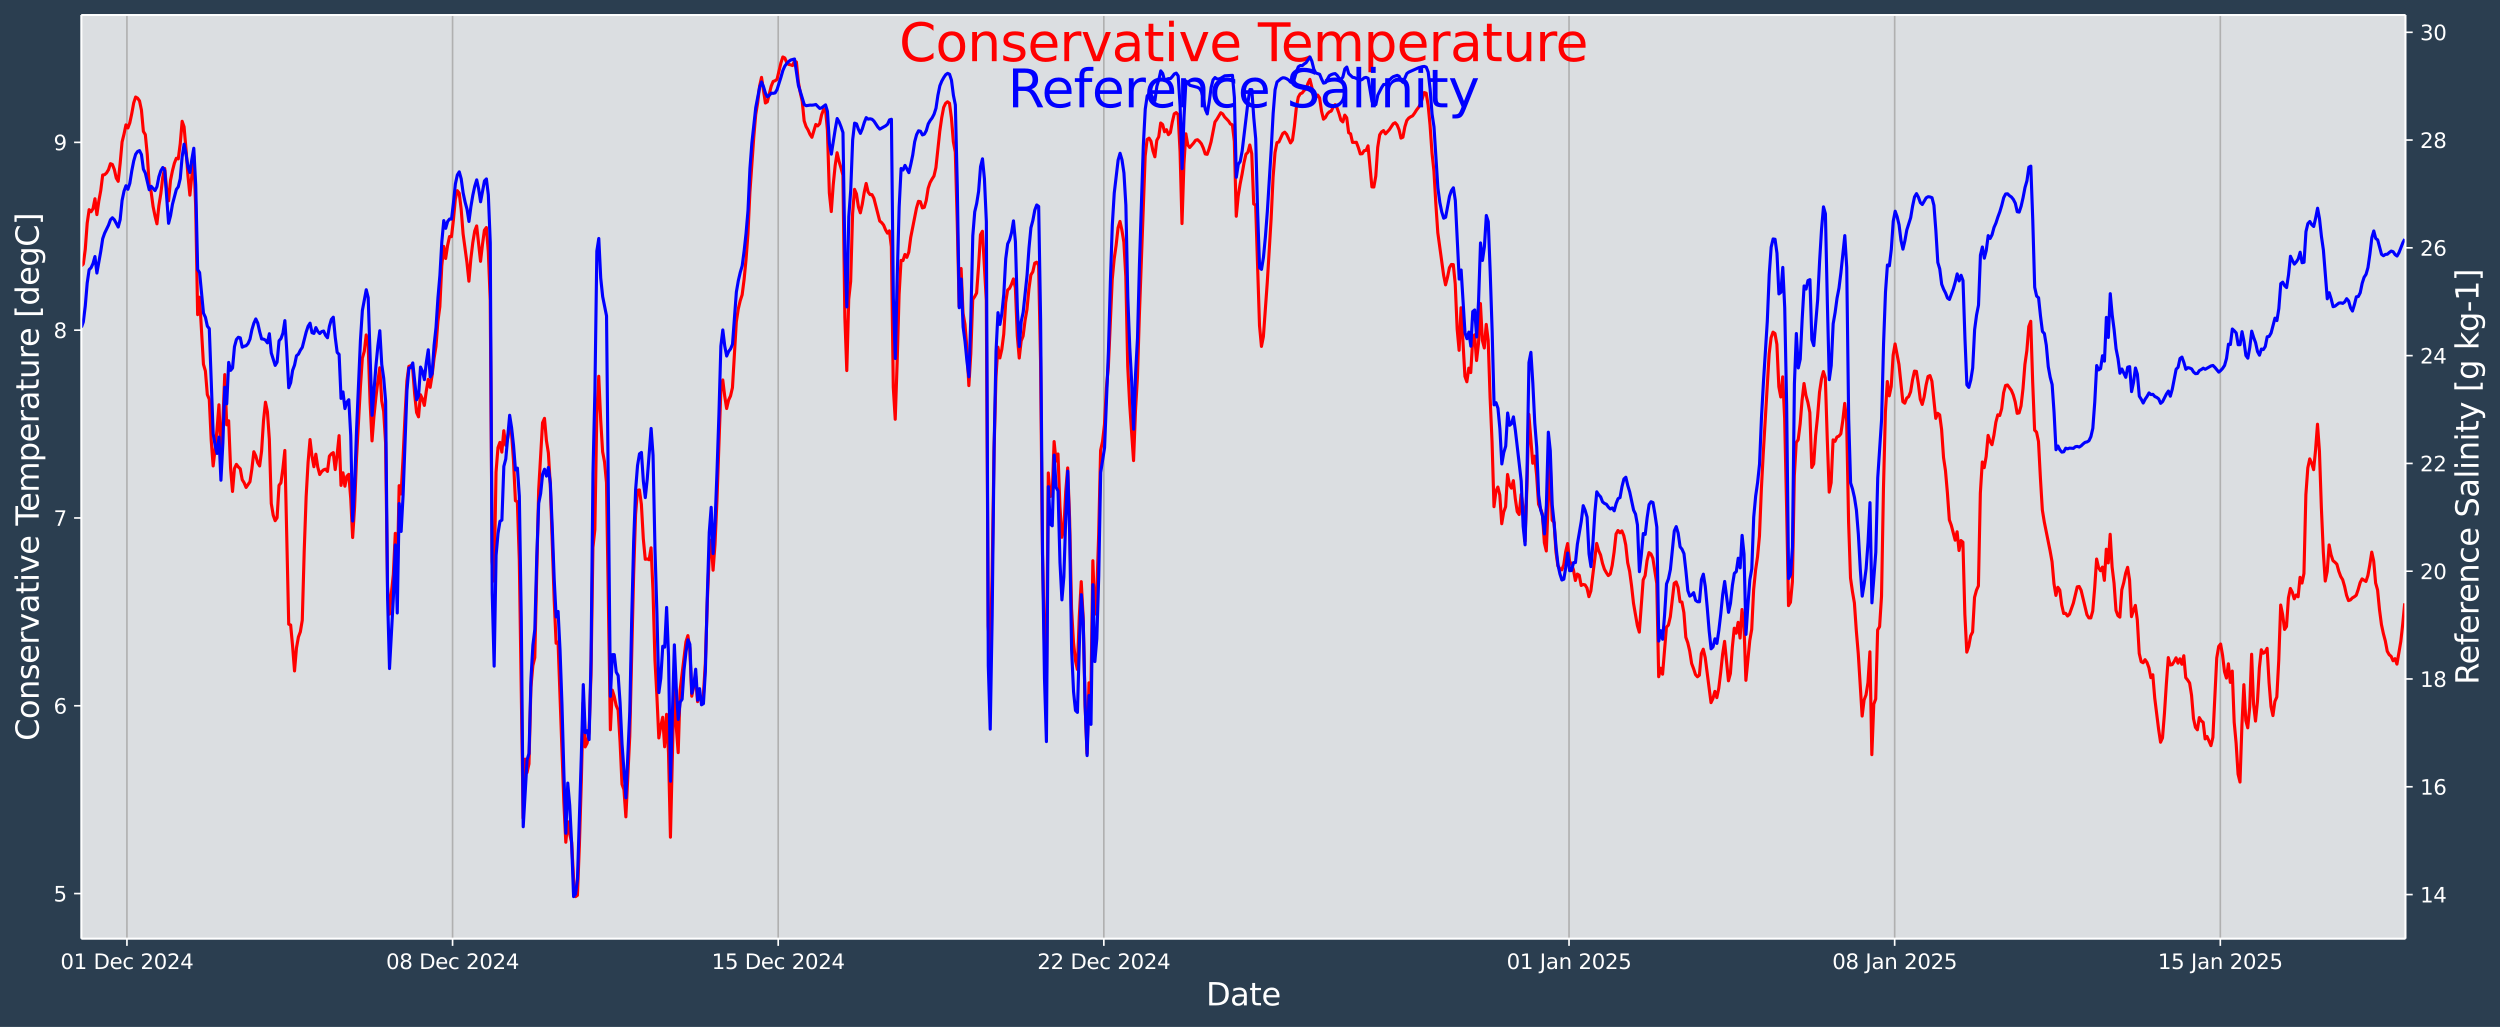 <?xml version="1.0" encoding="UTF-8"?>
<!DOCTYPE svg  PUBLIC '-//W3C//DTD SVG 1.1//EN'  'http://www.w3.org/Graphics/SVG/1.1/DTD/svg11.dtd'>
<svg width="1200.5pt" height="493.12pt" version="1.1" viewBox="0 0 1200.5 493.12" xmlns="http://www.w3.org/2000/svg" xmlns:xlink="http://www.w3.org/1999/xlink">
 <defs>
  <style type="text/css">*{stroke-linejoin: round; stroke-linecap: butt}</style>
 </defs>
 <g id="figure_1">
  <g id="patch_1">
   <path d="m0 493.12h1200.5v-493.12h-1200.5z" fill="#2b3e50"/>
  </g>
  <g id="axes_1">
   <g id="patch_2">
    <path d="m39.08 450.72h1116v-443.52h-1116z" fill="#dbdee1"/>
   </g>
   <g id="matplotlib.axis_1">
    <g id="xtick_1">
     <g id="line2d_1">
      <path d="m60.953 450.72v-443.52" clip-path="url(#p91af45432a)" fill="none" stroke="#b0b0b0" stroke-linecap="square" stroke-width=".8"/>
     </g>
     <g id="line2d_2">
      <defs>
       <path id="m89cc83f1a5" d="m0 0v3.5" stroke="#fff" stroke-width=".8"/>
      </defs>
      <use x="60.953" y="450.72" fill="#ffffff" stroke="#ffffff" stroke-width=".8" xlink:href="#m89cc83f1a5"/>
     </g>
     <g id="text_1">
      <!-- 01 Dec 2024 -->
      <g transform="translate(29.012 465.32) scale(.1 -.1)" fill="#fff">
       <defs>
        <path id="DejaVuSans-30" transform="scale(.016)" d="m2034 4250q-487 0-733-480-245-479-245-1442 0-959 245-1439 246-480 733-480 491 0 736 480 246 480 246 1439 0 963-246 1442-245 480-736 480zm0 500q785 0 1199-621 414-620 414-1801 0-1178-414-1799-414-620-1199-620-784 0-1198 620-414 621-414 1799 0 1181 414 1801 414 621 1198 621z"/>
        <path id="DejaVuSans-31" transform="scale(.016)" d="m794 531h1031v3560l-1122-225v575l1116 225h631v-4135h1031v-531h-2687v531z"/>
        <path id="DejaVuSans-44" transform="scale(.016)" d="m1259 4147v-3628h763q966 0 1414 437 448 438 448 1382 0 937-448 1373t-1414 436h-763zm-631 519h1297q1356 0 1990-564 635-564 635-1764 0-1207-638-1773-637-565-1987-565h-1297v4666z"/>
        <path id="DejaVuSans-65" transform="scale(.016)" d="m3597 1894v-281h-2644q38-594 358-905t892-311q331 0 642 81t618 244v-544q-310-131-635-200t-659-69q-838 0-1327 487-489 488-489 1320 0 859 464 1363 464 505 1252 505 706 0 1117-455 411-454 411-1235zm-575 169q-6 471-264 752-258 282-683 282-481 0-770-272t-333-766l2050 4z"/>
        <path id="DejaVuSans-63" transform="scale(.016)" d="m3122 3366v-538q-244 135-489 202t-495 67q-560 0-870-355-309-354-309-995t309-996q310-354 870-354 250 0 495 67t489 202v-532q-241-112-499-168-257-57-548-57-791 0-1257 497-465 497-465 1341 0 856 470 1346 471 491 1290 491 265 0 518-55 253-54 491-163z"/>
        <path id="DejaVuSans-32" transform="scale(.016)" d="m1228 531h2203v-531h-2962v531q359 372 979 998 621 627 780 809 303 340 423 576 121 236 121 464 0 372-261 606-261 235-680 235-297 0-627-103-329-103-704-313v638q381 153 712 231 332 78 607 78 725 0 1156-363 431-362 431-968 0-288-108-546-107-257-392-607-78-91-497-524-418-433-1181-1211z"/>
        <path id="DejaVuSans-34" transform="scale(.016)" d="m2419 4116-1594-2491h1594v2491zm-166 550h794v-3041h666v-525h-666v-1100h-628v1100h-2106v609l1940 2957z"/>
       </defs>
       <use xlink:href="#DejaVuSans-30"/>
       <use x="63.623" xlink:href="#DejaVuSans-31"/>
       <use x="127.246" xlink:href="#DejaVuSans-20"/>
       <use x="159.033" xlink:href="#DejaVuSans-44"/>
       <use x="236.035" xlink:href="#DejaVuSans-65"/>
       <use x="297.559" xlink:href="#DejaVuSans-63"/>
       <use x="352.539" xlink:href="#DejaVuSans-20"/>
       <use x="384.326" xlink:href="#DejaVuSans-32"/>
       <use x="447.949" xlink:href="#DejaVuSans-30"/>
       <use x="511.572" xlink:href="#DejaVuSans-32"/>
       <use x="575.195" xlink:href="#DejaVuSans-34"/>
      </g>
     </g>
    </g>
    <g id="xtick_2">
     <g id="line2d_3">
      <path d="m217.32 450.72v-443.52" clip-path="url(#p91af45432a)" fill="none" stroke="#b0b0b0" stroke-linecap="square" stroke-width=".8"/>
     </g>
     <g id="line2d_4">
      <use x="217.323" y="450.72" fill="#ffffff" stroke="#ffffff" stroke-width=".8" xlink:href="#m89cc83f1a5"/>
     </g>
     <g id="text_2">
      <!-- 08 Dec 2024 -->
      <g transform="translate(185.38 465.32) scale(.1 -.1)" fill="#fff">
       <defs>
        <path id="DejaVuSans-38" transform="scale(.016)" d="m2034 2216q-450 0-708-241-257-241-257-662 0-422 257-663 258-241 708-241t709 242q260 243 260 662 0 421-258 662-257 241-711 241zm-631 268q-406 100-633 378-226 279-226 679 0 559 398 884 399 325 1092 325 697 0 1094-325t397-884q0-400-227-679-226-278-629-378 456-106 710-416 255-309 255-755 0-679-414-1042-414-362-1186-362-771 0-1186 362-414 363-414 1042 0 446 256 755 257 310 713 416zm-231 997q0-362 226-565 227-203 636-203 407 0 636 203 230 203 230 565 0 363-230 566-229 203-636 203-409 0-636-203-226-203-226-566z"/>
       </defs>
       <use xlink:href="#DejaVuSans-30"/>
       <use x="63.623" xlink:href="#DejaVuSans-38"/>
       <use x="127.246" xlink:href="#DejaVuSans-20"/>
       <use x="159.033" xlink:href="#DejaVuSans-44"/>
       <use x="236.035" xlink:href="#DejaVuSans-65"/>
       <use x="297.559" xlink:href="#DejaVuSans-63"/>
       <use x="352.539" xlink:href="#DejaVuSans-20"/>
       <use x="384.326" xlink:href="#DejaVuSans-32"/>
       <use x="447.949" xlink:href="#DejaVuSans-30"/>
       <use x="511.572" xlink:href="#DejaVuSans-32"/>
       <use x="575.195" xlink:href="#DejaVuSans-34"/>
      </g>
     </g>
    </g>
    <g id="xtick_3">
     <g id="line2d_5">
      <path d="m373.69 450.72v-443.52" clip-path="url(#p91af45432a)" fill="none" stroke="#b0b0b0" stroke-linecap="square" stroke-width=".8"/>
     </g>
     <g id="line2d_6">
      <use x="373.694" y="450.72" fill="#ffffff" stroke="#ffffff" stroke-width=".8" xlink:href="#m89cc83f1a5"/>
     </g>
     <g id="text_3">
      <!-- 15 Dec 2024 -->
      <g transform="translate(341.75 465.32) scale(.1 -.1)" fill="#fff">
       <defs>
        <path id="DejaVuSans-35" transform="scale(.016)" d="m691 4666h2478v-532h-1900v-1143q137 47 274 70 138 23 276 23 781 0 1237-428 457-428 457-1159 0-753-469-1171-469-417-1322-417-294 0-599 50-304 50-629 150v635q281-153 581-228t634-75q541 0 856 284 316 284 316 772 0 487-316 771-315 285-856 285-253 0-505-56-251-56-513-175v2344z"/>
       </defs>
       <use xlink:href="#DejaVuSans-31"/>
       <use x="63.623" xlink:href="#DejaVuSans-35"/>
       <use x="127.246" xlink:href="#DejaVuSans-20"/>
       <use x="159.033" xlink:href="#DejaVuSans-44"/>
       <use x="236.035" xlink:href="#DejaVuSans-65"/>
       <use x="297.559" xlink:href="#DejaVuSans-63"/>
       <use x="352.539" xlink:href="#DejaVuSans-20"/>
       <use x="384.326" xlink:href="#DejaVuSans-32"/>
       <use x="447.949" xlink:href="#DejaVuSans-30"/>
       <use x="511.572" xlink:href="#DejaVuSans-32"/>
       <use x="575.195" xlink:href="#DejaVuSans-34"/>
      </g>
     </g>
    </g>
    <g id="xtick_4">
     <g id="line2d_7">
      <path d="m530.06 450.72v-443.52" clip-path="url(#p91af45432a)" fill="none" stroke="#b0b0b0" stroke-linecap="square" stroke-width=".8"/>
     </g>
     <g id="line2d_8">
      <use x="530.064" y="450.72" fill="#ffffff" stroke="#ffffff" stroke-width=".8" xlink:href="#m89cc83f1a5"/>
     </g>
     <g id="text_4">
      <!-- 22 Dec 2024 -->
      <g transform="translate(498.12 465.32) scale(.1 -.1)" fill="#fff">
       <use xlink:href="#DejaVuSans-32"/>
       <use x="63.623" xlink:href="#DejaVuSans-32"/>
       <use x="127.246" xlink:href="#DejaVuSans-20"/>
       <use x="159.033" xlink:href="#DejaVuSans-44"/>
       <use x="236.035" xlink:href="#DejaVuSans-65"/>
       <use x="297.559" xlink:href="#DejaVuSans-63"/>
       <use x="352.539" xlink:href="#DejaVuSans-20"/>
       <use x="384.326" xlink:href="#DejaVuSans-32"/>
       <use x="447.949" xlink:href="#DejaVuSans-30"/>
       <use x="511.572" xlink:href="#DejaVuSans-32"/>
       <use x="575.195" xlink:href="#DejaVuSans-34"/>
      </g>
     </g>
    </g>
    <g id="xtick_5">
     <g id="line2d_9">
      <path d="m753.45 450.72v-443.52" clip-path="url(#p91af45432a)" fill="none" stroke="#b0b0b0" stroke-linecap="square" stroke-width=".8"/>
     </g>
     <g id="line2d_10">
      <use x="753.45" y="450.72" fill="#ffffff" stroke="#ffffff" stroke-width=".8" xlink:href="#m89cc83f1a5"/>
     </g>
     <g id="text_5">
      <!-- 01 Jan 2025 -->
      <g transform="translate(723.48 465.32) scale(.1 -.1)" fill="#fff">
       <defs>
        <path id="DejaVuSans-4a" transform="scale(.016)" d="m628 4666h631v-4341q0-844-320-1225t-1030-381h-240v531h197q418 0 590 235 172 234 172 840v4341z"/>
        <path id="DejaVuSans-61" transform="scale(.016)" d="m2194 1759q-697 0-966-159t-269-544q0-306 202-486 202-179 548-179 479 0 768 339t289 901v128h-572zm1147 238v-1997h-575v531q-197-318-491-470t-719-152q-537 0-855 302-317 302-317 808 0 590 395 890 396 300 1180 300h807v57q0 397-261 614t-733 217q-300 0-585-72-284-72-546-216v532q315 122 612 182 297 61 578 61 760 0 1135-394 375-393 375-1193z"/>
        <path id="DejaVuSans-6e" transform="scale(.016)" d="m3513 2113v-2113h-575v2094q0 497-194 743-194 247-581 247-466 0-735-297-269-296-269-809v-1978h-578v3500h578v-544q207 316 486 472 280 156 646 156 603 0 912-373 310-373 310-1098z"/>
       </defs>
       <use xlink:href="#DejaVuSans-30"/>
       <use x="63.623" xlink:href="#DejaVuSans-31"/>
       <use x="127.246" xlink:href="#DejaVuSans-20"/>
       <use x="159.033" xlink:href="#DejaVuSans-4a"/>
       <use x="188.525" xlink:href="#DejaVuSans-61"/>
       <use x="249.805" xlink:href="#DejaVuSans-6e"/>
       <use x="313.184" xlink:href="#DejaVuSans-20"/>
       <use x="344.971" xlink:href="#DejaVuSans-32"/>
       <use x="408.594" xlink:href="#DejaVuSans-30"/>
       <use x="472.217" xlink:href="#DejaVuSans-32"/>
       <use x="535.84" xlink:href="#DejaVuSans-35"/>
      </g>
     </g>
    </g>
    <g id="xtick_6">
     <g id="line2d_11">
      <path d="m909.82 450.72v-443.52" clip-path="url(#p91af45432a)" fill="none" stroke="#b0b0b0" stroke-linecap="square" stroke-width=".8"/>
     </g>
     <g id="line2d_12">
      <use x="909.82" y="450.72" fill="#ffffff" stroke="#ffffff" stroke-width=".8" xlink:href="#m89cc83f1a5"/>
     </g>
     <g id="text_6">
      <!-- 08 Jan 2025 -->
      <g transform="translate(879.85 465.32) scale(.1 -.1)" fill="#fff">
       <use xlink:href="#DejaVuSans-30"/>
       <use x="63.623" xlink:href="#DejaVuSans-38"/>
       <use x="127.246" xlink:href="#DejaVuSans-20"/>
       <use x="159.033" xlink:href="#DejaVuSans-4a"/>
       <use x="188.525" xlink:href="#DejaVuSans-61"/>
       <use x="249.805" xlink:href="#DejaVuSans-6e"/>
       <use x="313.184" xlink:href="#DejaVuSans-20"/>
       <use x="344.971" xlink:href="#DejaVuSans-32"/>
       <use x="408.594" xlink:href="#DejaVuSans-30"/>
       <use x="472.217" xlink:href="#DejaVuSans-32"/>
       <use x="535.84" xlink:href="#DejaVuSans-35"/>
      </g>
     </g>
    </g>
    <g id="xtick_7">
     <g id="line2d_13">
      <path d="m1066.2 450.72v-443.52" clip-path="url(#p91af45432a)" fill="none" stroke="#b0b0b0" stroke-linecap="square" stroke-width=".8"/>
     </g>
     <g id="line2d_14">
      <use x="1066.191" y="450.72" fill="#ffffff" stroke="#ffffff" stroke-width=".8" xlink:href="#m89cc83f1a5"/>
     </g>
     <g id="text_7">
      <!-- 15 Jan 2025 -->
      <g transform="translate(1036.2 465.32) scale(.1 -.1)" fill="#fff">
       <use xlink:href="#DejaVuSans-31"/>
       <use x="63.623" xlink:href="#DejaVuSans-35"/>
       <use x="127.246" xlink:href="#DejaVuSans-20"/>
       <use x="159.033" xlink:href="#DejaVuSans-4a"/>
       <use x="188.525" xlink:href="#DejaVuSans-61"/>
       <use x="249.805" xlink:href="#DejaVuSans-6e"/>
       <use x="313.184" xlink:href="#DejaVuSans-20"/>
       <use x="344.971" xlink:href="#DejaVuSans-32"/>
       <use x="408.594" xlink:href="#DejaVuSans-30"/>
       <use x="472.217" xlink:href="#DejaVuSans-32"/>
       <use x="535.84" xlink:href="#DejaVuSans-35"/>
      </g>
     </g>
    </g>
    <g id="text_8">
     <!-- Date -->
     <g transform="translate(579.15 482.8) scale(.15 -.15)" fill="#fff">
      <defs>
       <path id="BitstreamVeraSans-Roman-44" transform="scale(.016)" d="m1259 4147v-3628h763q966 0 1414 437 448 438 448 1382 0 937-448 1373t-1414 436h-763zm-631 519h1297q1356 0 1990-564 635-564 635-1764 0-1207-638-1773-637-565-1987-565h-1297v4666z"/>
       <path id="BitstreamVeraSans-Roman-61" transform="scale(.016)" d="m2194 1759q-697 0-966-159t-269-544q0-306 202-486 202-179 548-179 479 0 768 339t289 901v128h-572zm1147 238v-1997h-575v531q-197-318-491-470t-719-152q-537 0-855 302-317 302-317 808 0 590 395 890 396 300 1180 300h807v57q0 397-261 614t-733 217q-300 0-585-72-284-72-546-216v532q315 122 612 182 297 61 578 61 760 0 1135-394 375-393 375-1193z"/>
       <path id="BitstreamVeraSans-Roman-74" transform="scale(.016)" d="m1172 4494v-994h1184v-447h-1184v-1900q0-428 117-550t477-122h590v-481h-590q-666 0-919 248-253 249-253 905v1900h-422v447h422v994h578z"/>
       <path id="BitstreamVeraSans-Roman-65" transform="scale(.016)" d="m3597 1894v-281h-2644q38-594 358-905t892-311q331 0 642 81t618 244v-544q-310-131-635-200t-659-69q-838 0-1327 487-489 488-489 1320 0 859 464 1363 464 505 1252 505 706 0 1117-455 411-454 411-1235zm-575 169q-6 471-264 752-258 282-683 282-481 0-770-272t-333-766l2050 4z"/>
      </defs>
      <use xlink:href="#BitstreamVeraSans-Roman-44"/>
      <use x="77.002" xlink:href="#BitstreamVeraSans-Roman-61"/>
      <use x="138.281" xlink:href="#BitstreamVeraSans-Roman-74"/>
      <use x="177.49" xlink:href="#BitstreamVeraSans-Roman-65"/>
     </g>
    </g>
   </g>
   <g id="matplotlib.axis_2">
    <g id="ytick_1">
     <g id="line2d_15">
      <defs>
       <path id="m0f119f728f" d="m0 0h-3.5" stroke="#fff" stroke-width=".8"/>
      </defs>
      <use x="39.08" y="429.089" fill="#ffffff" stroke="#ffffff" stroke-width=".8" xlink:href="#m0f119f728f"/>
     </g>
     <g id="text_9">
      <!-- 5 -->
      <g transform="translate(25.717 432.89) scale(.1 -.1)" fill="#fff">
       <use xlink:href="#DejaVuSans-35"/>
      </g>
     </g>
    </g>
    <g id="ytick_2">
     <g id="line2d_16">
      <use x="39.08" y="338.906" fill="#ffffff" stroke="#ffffff" stroke-width=".8" xlink:href="#m0f119f728f"/>
     </g>
     <g id="text_10">
      <!-- 6 -->
      <g transform="translate(25.717 342.7) scale(.1 -.1)" fill="#fff">
       <defs>
        <path id="DejaVuSans-36" transform="scale(.016)" d="m2113 2584q-425 0-674-291-248-290-248-796 0-503 248-796 249-292 674-292t673 292q248 293 248 796 0 506-248 796-248 291-673 291zm1253 1979v-575q-238 112-480 171-242 60-480 60-625 0-955-422-329-422-376-1275 184 272 462 417 279 145 613 145 703 0 1111-427 408-426 408-1160 0-719-425-1154-425-434-1131-434-810 0-1238 620-428 621-428 1799 0 1106 525 1764t1409 658q238 0 480-47t505-140z"/>
       </defs>
       <use xlink:href="#DejaVuSans-36"/>
      </g>
     </g>
    </g>
    <g id="ytick_3">
     <g id="line2d_17">
      <use x="39.08" y="248.722" fill="#ffffff" stroke="#ffffff" stroke-width=".8" xlink:href="#m0f119f728f"/>
     </g>
     <g id="text_11">
      <!-- 7 -->
      <g transform="translate(25.717 252.52) scale(.1 -.1)" fill="#fff">
       <defs>
        <path id="DejaVuSans-37" transform="scale(.016)" d="m525 4666h3e3v-269l-1694-4397h-659l1594 4134h-2241v532z"/>
       </defs>
       <use xlink:href="#DejaVuSans-37"/>
      </g>
     </g>
    </g>
    <g id="ytick_4">
     <g id="line2d_18">
      <use x="39.08" y="158.538" fill="#ffffff" stroke="#ffffff" stroke-width=".8" xlink:href="#m0f119f728f"/>
     </g>
     <g id="text_12">
      <!-- 8 -->
      <g transform="translate(25.717 162.34) scale(.1 -.1)" fill="#fff">
       <use xlink:href="#DejaVuSans-38"/>
      </g>
     </g>
    </g>
    <g id="ytick_5">
     <g id="line2d_19">
      <use x="39.08" y="68.354" fill="#ffffff" stroke="#ffffff" stroke-width=".8" xlink:href="#m0f119f728f"/>
     </g>
     <g id="text_13">
      <!-- 9 -->
      <g transform="translate(25.717 72.154) scale(.1 -.1)" fill="#fff">
       <defs>
        <path id="DejaVuSans-39" transform="scale(.016)" d="m703 97v575q238-113 481-172 244-59 479-59 625 0 954 420 330 420 377 1277-181-269-460-413-278-144-615-144-700 0-1108 423-408 424-408 1159 0 718 425 1152 425 435 1131 435 810 0 1236-621 427-620 427-1801 0-1103-524-1761-523-658-1407-658-238 0-482 47-243 47-506 141zm1256 1978q425 0 673 290 249 291 249 798 0 503-249 795-248 292-673 292t-673-292-248-795q0-507 248-798 248-290 673-290z"/>
       </defs>
       <use xlink:href="#DejaVuSans-39"/>
      </g>
     </g>
    </g>
    <g id="text_14">
     <!-- Conservative Temperature [degC] -->
     <g transform="translate(18.598 355.76) rotate(-90) scale(.15 -.15)" fill="#fff">
      <defs>
       <path id="BitstreamVeraSans-Roman-43" transform="scale(.016)" d="m4122 4306v-665q-319 297-680 443-361 147-767 147-800 0-1225-489t-425-1414q0-922 425-1411t1225-489q406 0 767 147t680 444v-660q-331-225-702-338-370-112-782-112-1060 0-1670 648-609 649-609 1771 0 1125 609 1773 610 649 1670 649 418 0 788-111 371-111 696-333z"/>
       <path id="BitstreamVeraSans-Roman-6f" transform="scale(.016)" d="m1959 3097q-462 0-731-361t-269-989 267-989q268-361 733-361 460 0 728 362 269 363 269 988 0 622-269 986-268 364-728 364zm0 487q750 0 1178-488 429-487 429-1349 0-859-429-1349-428-489-1178-489-753 0-1180 489-426 490-426 1349 0 862 426 1349 427 488 1180 488z"/>
       <path id="BitstreamVeraSans-Roman-6e" transform="scale(.016)" d="m3513 2113v-2113h-575v2094q0 497-194 743-194 247-581 247-466 0-735-297-269-296-269-809v-1978h-578v3500h578v-544q207 316 486 472 280 156 646 156 603 0 912-373 310-373 310-1098z"/>
       <path id="BitstreamVeraSans-Roman-73" transform="scale(.016)" d="m2834 3397v-544q-243 125-506 187-262 63-544 63-428 0-642-131t-214-394q0-200 153-314t616-217l197-44q612-131 870-370t258-667q0-488-386-773-386-284-1061-284-281 0-586 55t-642 164v594q319-166 628-249 309-82 613-82 406 0 624 139 219 139 219 392 0 234-158 359-157 125-692 241l-200 47q-534 112-772 345-237 233-237 639 0 494 350 762 350 269 994 269 318 0 599-47 282-46 519-140z"/>
       <path id="BitstreamVeraSans-Roman-72" transform="scale(.016)" d="m2631 2963q-97 56-211 82-114 27-251 27-488 0-749-317t-261-911v-1844h-578v3500h578v-544q182 319 472 473 291 155 707 155 59 0 131-8 72-7 159-23l3-590z"/>
       <path id="BitstreamVeraSans-Roman-76" transform="scale(.016)" d="m191 3500h609l1094-2937 1094 2937h609l-1313-3500h-781l-1312 3500z"/>
       <path id="BitstreamVeraSans-Roman-69" transform="scale(.016)" d="m603 3500h575v-3500h-575v3500zm0 1363h575v-729h-575v729z"/>
       <path id="BitstreamVeraSans-Roman-54" transform="scale(.016)" d="m-19 4666h3947v-532h-1656v-4134h-634v4134h-1657v532z"/>
       <path id="BitstreamVeraSans-Roman-6d" transform="scale(.016)" d="m3328 2828q216 388 516 572t706 184q547 0 844-383 297-382 297-1088v-2113h-578v2094q0 503-179 746-178 244-543 244-447 0-707-297-259-296-259-809v-1978h-578v2094q0 506-178 748t-550 242q-441 0-701-298-259-298-259-808v-1978h-578v3500h578v-544q197 322 472 475t653 153q382 0 649-194 267-193 395-562z"/>
       <path id="BitstreamVeraSans-Roman-70" transform="scale(.016)" d="m1159 525v-1856h-578v4831h578v-531q182 312 458 463 277 152 661 152 638 0 1036-506 399-506 399-1331t-399-1332q-398-506-1036-506-384 0-661 152-276 152-458 464zm1957 1222q0 634-261 995t-717 361q-457 0-718-361t-261-995 261-995 718-361q456 0 717 361t261 995z"/>
       <path id="BitstreamVeraSans-Roman-75" transform="scale(.016)" d="m544 1381v2119h575v-2097q0-497 193-746 194-248 582-248 465 0 735 297 271 297 271 810v1984h575v-3500h-575v538q-209-319-486-474-276-155-642-155-603 0-916 375-312 375-312 1097z"/>
       <path id="BitstreamVeraSans-Roman-5b" transform="scale(.016)" d="m550 4863h1325v-447h-750v-4813h750v-447h-1325v5707z"/>
       <path id="BitstreamVeraSans-Roman-64" transform="scale(.016)" d="m2906 2969v1894h575v-4863h-575v525q-181-312-458-464-276-152-664-152-634 0-1033 506-398 507-398 1332t398 1331q399 506 1033 506 388 0 664-152 277-151 458-463zm-1959-1222q0-634 261-995t717-361 718 361q263 361 263 995t-263 995q-262 361-718 361t-717-361-261-995z"/>
       <path id="BitstreamVeraSans-Roman-67" transform="scale(.016)" d="m2906 1791q0 625-258 968-257 344-723 344-462 0-720-344-258-343-258-968 0-622 258-966t720-344q466 0 723 344 258 344 258 966zm575-1357q0-893-397-1329-396-436-1215-436-303 0-572 45t-522 139v559q253-137 500-202 247-66 503-66 566 0 847 295t281 892v285q-178-310-456-463t-666-153q-643 0-1037 490-394 491-394 1301 0 812 394 1302 394 491 1037 491 388 0 666-153t456-462v531h575v-3066z"/>
       <path id="BitstreamVeraSans-Roman-5d" transform="scale(.016)" d="m1947 4863v-5707h-1325v447h747v4813h-747v447h1325z"/>
      </defs>
      <use xlink:href="#BitstreamVeraSans-Roman-43"/>
      <use x="69.824" xlink:href="#BitstreamVeraSans-Roman-6f"/>
      <use x="131.006" xlink:href="#BitstreamVeraSans-Roman-6e"/>
      <use x="194.385" xlink:href="#BitstreamVeraSans-Roman-73"/>
      <use x="246.484" xlink:href="#BitstreamVeraSans-Roman-65"/>
      <use x="308.008" xlink:href="#BitstreamVeraSans-Roman-72"/>
      <use x="349.121" xlink:href="#BitstreamVeraSans-Roman-76"/>
      <use x="408.301" xlink:href="#BitstreamVeraSans-Roman-61"/>
      <use x="469.58" xlink:href="#BitstreamVeraSans-Roman-74"/>
      <use x="508.789" xlink:href="#BitstreamVeraSans-Roman-69"/>
      <use x="536.572" xlink:href="#BitstreamVeraSans-Roman-76"/>
      <use x="595.752" xlink:href="#BitstreamVeraSans-Roman-65"/>
      <use x="657.275" xlink:href="#BitstreamVeraSans-Roman-20"/>
      <use x="689.062" xlink:href="#BitstreamVeraSans-Roman-54"/>
      <use x="733.146" xlink:href="#BitstreamVeraSans-Roman-65"/>
      <use x="794.67" xlink:href="#BitstreamVeraSans-Roman-6d"/>
      <use x="892.082" xlink:href="#BitstreamVeraSans-Roman-70"/>
      <use x="955.559" xlink:href="#BitstreamVeraSans-Roman-65"/>
      <use x="1017.082" xlink:href="#BitstreamVeraSans-Roman-72"/>
      <use x="1058.195" xlink:href="#BitstreamVeraSans-Roman-61"/>
      <use x="1119.475" xlink:href="#BitstreamVeraSans-Roman-74"/>
      <use x="1158.684" xlink:href="#BitstreamVeraSans-Roman-75"/>
      <use x="1222.062" xlink:href="#BitstreamVeraSans-Roman-72"/>
      <use x="1260.926" xlink:href="#BitstreamVeraSans-Roman-65"/>
      <use x="1322.449" xlink:href="#BitstreamVeraSans-Roman-20"/>
      <use x="1354.236" xlink:href="#BitstreamVeraSans-Roman-5b"/>
      <use x="1393.25" xlink:href="#BitstreamVeraSans-Roman-64"/>
      <use x="1456.727" xlink:href="#BitstreamVeraSans-Roman-65"/>
      <use x="1518.25" xlink:href="#BitstreamVeraSans-Roman-67"/>
      <use x="1581.727" xlink:href="#BitstreamVeraSans-Roman-43"/>
      <use x="1651.551" xlink:href="#BitstreamVeraSans-Roman-5d"/>
     </g>
    </g>
   </g>
   <g id="line2d_20">
    <path d="m39.08 127.68 0.931-0.906 0.931-7.02 0.931-12.583 0.931-6.494 0.931 1.008 0.931-1.468 0.931-4.774 0.931 7.611 0.931-6.526 0.931-5.05 0.931-7.448 0.931-0.152 0.931-0.854 0.931-1.546 0.931-2.88 0.931 0.369 0.931 2.399 0.931 4.135 0.931 1.575 0.931-8.519 0.931-10.386 0.931-3.775 0.931-4.444 0.931 1.498 0.931-2.491 0.931-4.427 0.931-5.114 0.931-2.835 0.931 0.546 0.931 1.306 0.931 4.439 0.931 10.224 0.931 1.534 0.931 9.532 0.931 14.785 0.931 3.177 0.931 6.999 0.931 4.581 0.931 3.768 0.931-8.716 0.931-5.787 0.931-7.845 0.931-4.249 0.931 9.958 0.931 5.6 0.931-9.827 0.931-4.604 0.931-3.643 0.931-2.374 0.931 0.309 0.931-7.143 0.931-10.916 0.931 2.653 0.931 10.772 0.931 12.654 0.931 9.388 1.862-18.695 0.931 24.553 0.931 51.519 0.931-8.359 1.862 32.209 0.931 3.201 0.931 11.348 0.931 2.229 0.931 19.648 0.931 12.38 0.931-7.889 0.931-9.688 0.931-11.791 0.931 23.776 0.931-15.301 0.931-22.966 0.931 24.117 0.931-1.948 0.931 22.629 0.931 11.307 0.931-11.014 0.931-1.994 0.931 1.241 0.931 0.908 0.931 5.227 0.931 1.484 0.931 2.223 1.862-2.713 0.931-6.227 0.931-8.191 0.931 1.992 0.931 3.325 0.931 1.516 0.931-7.167 0.931-14.619 0.931-8.846 0.931 4.553 0.931 13.259 0.931 30.821 0.931 5.648 0.931 2.625 0.931-1.421 0.931-15.545 0.931-1.226 0.931-6.866 0.931-8.676 1.862 83.419 0.931 0.394 0.931 10.129 0.931 11.935 0.931-11.017 0.931-5.263 0.931-2.486 0.931-5.598 0.931-33.258 0.931-26.093 0.931-16.522 0.931-10.882 0.931 7.93 0.931 5.122 0.931-6.012 0.931 6.208 0.931 3.542 0.931-1.402 0.931-0.839 0.931-0.335 0.931 1.102 0.931-7.346 0.931-1.091 0.931-0.591 0.931 8.132 0.931-7.21 0.931-9.08 0.931 23.888 0.931-6.053 0.931 6.436 0.931-4.755 0.931-0.942 0.931 11.534 0.931 18.81 0.931-14.622 0.931-23.504 1.862-34.047 0.931-13.966 0.931-3.239 0.931-7.906 0.931 4.72 0.931 27.695 0.931 18.469 0.931-11.905 0.931-9.075 0.931-7.592 0.931-6.543 0.931 15.91 0.931 5.024 0.931 15.284 0.931 68.929 0.931 13.193 0.931-10.205 0.931-8.84 0.931-19.775 0.931 20.494 0.931-43.403 0.931 4.02 0.931-17.101 0.931-19.82 0.931-17.337 0.931-7.029 0.931-0.364 0.931 1.599 0.931 12.025 0.931 8.865 0.931 2.101 0.931-10.622 0.931 1.987 0.931 3.14 0.931-6.855 0.931-5.652 0.931 3.841 0.931-5.748 0.931-8.088 0.931-5.803 0.931-12.05 0.931-7.049 0.931-19.527 0.931-9.422 0.931 5.796 0.931-6.263 0.931-4.265 0.931 0.063 0.931-8.018 0.931-10.036 0.931-4.05 0.931 1.204 0.931 7.652 0.931 11.883 1.862 13.855 0.931 8.887 0.931-10.688 0.931-7.799 0.931-5.629 0.931-2.433 1.862 16.993 0.931-8.085 0.931-6.838 0.931-1.285 0.931 11.406 0.931 23.446 0.931 125.36 0.931 9.578 0.931-52.368 0.931-11.724 0.931-2.534 0.931 4.677 0.931-10.271 0.931 6.991 0.931-3.391 0.931-5.31 0.931 2.859 0.931 13.105 0.931 19.349 0.931 0.501 0.931 27.714 1.862 124.21 0.931-28.33 0.931 6.435 0.931-4.159 0.931-36.732 0.931-10.475 0.931-3.835 1.862-80.54 1.862-32.212 0.931-2.123 0.931 10.654 0.931 5.902 0.931 15.337 1.862 55.241 0.931 20.865 0.931-0.61 2.792 77.131 0.931 19.024 0.931-9.865 0.931 5.93 0.931 3.888 0.931 17.298 0.931 8.871 0.931-0.646 0.931-23.711 0.931-30.737 0.931-38.003 0.931 21.201 0.931-1.799 0.931-5.416 0.931-27.373 0.931-61.171 0.931-8.598 0.931-55.405 0.931-18.221 0.931 20.884 0.931 15.343 0.931 4.981 0.931 9.909 1.862 118.62 0.931-19.007 0.931 3.012 0.931 4.357 0.931 2.19 0.931 15.256 0.931 20.34 0.931 2.575 0.931 13.108 1.862-38.637 1.862-77.709 0.931-28.83 0.931-11.605 0.931-0.201 0.931 6.905 0.931 16.528 0.931 9.87 0.931-0.149 0.931 0.378 0.931-5.726 0.931 20.683 0.931 33.097 0.931 17.166 0.931 20.35 0.931-5.632 0.931-4.305 0.931 14.179 0.931-15.579 0.931 18.509 0.931 40.471 1.862-77.536 0.931 24.517 0.931 12.418 0.931-30.108 2.792-23.069 0.931-3.016 0.931 6.146 0.931 22.964 1.862-9.582 0.931 12.186 0.931-2.761 0.931 2.347 0.931-2.84 0.931-14.97 0.931-29.284 0.931-22.047 0.931-8.023 0.931 14.463 0.931-12.431 0.931-21.129 1.862-52.439 0.931-5.359 0.931 7.757 0.931 5.957 0.931-4.026 0.931-1.989 0.931-4.013 1.862-31.631 0.931-6.15 0.931-3.936 0.931-2.84 0.931-7.31 0.931-9.558 0.931-12.444 0.931-19.895 1.862-26.523 0.931-10.837 0.931-5.615 0.931-7.985 0.931-4.264 1.862 12.318 0.931-0.587 1.862-7.517 0.931-2.27 0.931-0.326 0.931-0.667 1.862-7.869 0.931-2.88 0.931 0.458 0.931 2.21 0.931 0.889 0.931 0.213 0.931 0.339 0.931-2.082 0.931 0.403 0.931 9.573 0.931 5.1 0.931 4.151 0.931 9.427 0.931 2.754 0.931 1.589 0.931 2.113 0.931 1.432 1.862-6.154 0.931 0.687 0.931-1.054 0.931-4.266 0.931-2.481 0.931-0.305 0.931 10.15 0.931 30.16 0.931 8.927 0.931-12.814 0.931-9.294 0.931-6.14 0.931 4.174 0.931 3.068 0.931 3.53 0.931 68.206 0.931 25.63 0.931-34.219 0.931-8.64 0.931-32.496 0.931-11.673 0.931 2.221 0.931 6.21 0.931 2.858 0.931-4.159 0.931-5.685 0.931-4.276 0.931 4.11 0.931 1.221 0.931 0.036 0.931 1.768 2.792 10.923 0.931 0.755 0.931 1.17 0.931 2.269 0.931 1.621 0.931-1.116 0.931 7.628 0.931 67.497 0.931 15.355 0.931-27.445 0.931-32.439 0.931-16.397 0.931 0.08 0.931-2.922 0.931 1.377 0.931-2.528 0.931-7.057 2.792-14.167 0.931-3.16 0.931 0.211 0.931 2.961 0.931-0.29 0.931-3.25 0.931-5.876 0.931-2.764 0.931-1.682 0.931-1.447 0.931-4.016 1.862-17.518 0.931-6.51 0.931-4.909 0.931-1.959 0.931-0.736 0.931 0.697 0.931 7.031 0.931 11.441 0.931 4.979 0.931 33.576 0.931 40.5 0.931-18.171 0.931 21.533 0.931 5.298 0.931 11.744 0.931 17.65 0.931-15.255 0.931-26.065 0.931-1.393 0.931-1.719 0.931-12.772 0.931-15.211 0.931-1.68 1.862 33.172 0.931 156.39 0.931 15.854 0.931-40.388 0.931-59.577 0.931-35.648 0.931-14.15 0.931 5.179 0.931-4.104 0.931-7.292 0.931-15.167 0.931-6.061 0.931-0.794 0.931-1.973 0.931-2.564 0.931 4.212 0.931 23.141 0.931 10.646 0.931-8.194 0.931-2.364 0.931-7.443 0.931-5.378 0.931-9.816 0.931-6.721 0.931-1.481 0.931-4.19 0.931-0.449 0.931 1.51 0.931 45.862 0.931 92.872 0.931 40.122 0.931 22.792 0.931-101.94 0.931 11.317 0.931-0.493 0.931-25.895 0.931 9.34 0.931-3.384 0.931 25.067 0.931 14.938 0.931-3.723 0.931-18.271 0.931-11.324 0.931 24.444 0.931 43.143 0.931 16.218 0.931 8.571 0.931 4.386 0.931-25.542 0.931-16.589 0.931 17.148 0.931 42.026 0.931 23.349 0.931-33.955 0.931 4.688 0.931-63.319 0.931 25.674 0.931-9.339 0.931-28.887 0.931-40.448 0.931-4.274 0.931-8.206 0.931-17.507 0.931-10.09 1.862-41.963 0.931-9.866 0.931-6.516 0.931-8.416 0.931-3.085 0.931 4.251 0.931 5.678 0.931 16.507 0.931 43.269 0.931 18.028 1.862 27.113 0.931-24.014 0.931-15.804 0.931-29.832 2.792-76.549 0.931-8.007 0.931-0.634 0.931 1.488 0.931 4.609 0.931 2.865 0.931-7.9 0.931-1.685 0.931-6.655 0.931 0.736 0.931 3.487 0.931-1.007 0.931 2.394 0.931-0.999 0.931-5.079 0.931-3.921 0.931-0.591 0.931 0.962 0.931 17.777 0.931 34.545 0.931-28.599 0.931-14.496 0.931 5.354 0.931 1.2 1.862-2.123 0.931-1.322 0.931-0.287 0.931 0.828 0.931 1.12 0.931 2.069 0.931 2.825 0.931 0.185 0.931-2.643 0.931-3.331 1.862-9.532 0.931-1.323 1.862-3.146 0.931 0.575 0.931 1.463 1.862 1.923 0.931 1.447 0.931 0.406 0.931 7.895 0.931 35.996 0.931-9.633 0.931-5.828 0.931-4.728 0.931-5.447 0.931-4.165 0.931-0.891 0.931-3.529 0.931 4.189 0.931 24.129 0.931 0.552 1.862 57.848 0.931 10.008 0.931-4.71 1.862-25.948 1.862-30.747 0.931-19.816 0.931-11.836 0.931-4.808 0.931-0.305 1.862-4.08 0.931-0.616 0.931 1.024 1.862 4.117 0.931-1.324 0.931-6.756 0.931-8.809 0.931-5.067 0.931-1.606 0.931-0.411 0.931-1.212 0.931-0.706 0.931-2.702 0.931-1.915 0.931 3.794 0.931 5.116 0.931-0.027 0.931-1.374 0.931 1.392 0.931 6.353 0.931 3.868 0.931-0.801 0.931-1.736 0.931-0.961 0.931-0.387 0.931-1.888 0.931-1.186 0.931 1.525 0.931 2.657 0.931 3.203 0.931 0.877 0.931-3.261 0.931 1.262 0.931 7.2 0.931 0.504 0.931 4.134 1.862-0.044 0.931 2.512 0.931 3.065 0.931-0.114 0.931-1.451 0.931-0.128 0.931-2.195 1.862 19.713 0.931 0.063 0.931-5.218 0.931-13.844 0.931-5.973 0.931-1.441 0.931-0.628 0.931 1.578 1.862-2.023 1.862-2.833 0.931-0.486 0.931 1.061 0.931 2.284 0.931 4.032 0.931-0.442 0.931-4.969 0.931-3.047 0.931-1.16 0.931-0.62 0.931-0.46 0.931-1.268 0.931-1.497 0.931-1.21 0.931-1.5 1.862-5.695 0.931 0.3 0.931 5.682 0.931 9.641 0.931 13.324 0.931 8.68 0.931 15.885 0.931 13.771 2.792 20.377 0.931 4.67 0.931-3.614 0.931-4.596 0.931-1.562 0.931 0.05 0.931 9.281 0.931 21.709 0.931 10.178 0.931-20.433 1.862 32.924 0.931 2.627 0.931-6.56 0.931 2.13 0.931-15.556 0.931-2.566 0.931 12.341 0.931-8.189 0.931-19.169 0.931 17.631 0.931 3.699 0.931-11.321 0.931 7.629 0.931 27.644 0.931 21.113 0.931 31.147 0.931-7.426 0.931-2.007 0.931 3.811 0.931 13.799 0.931-5.599 0.931-2.562 0.931-15.48 0.931 4.962 0.931 1.593 0.931-3.601 0.931 8.647 0.931 6.255 0.931 1.375 0.931-9.618 0.931 5.803 0.931 16.543 0.931-26.215 0.931-34.618 1.862 23.483 0.931-3.429 0.931 9.15 0.931 13.965 0.931 2.03 0.931 2.792 0.931 13.666 0.931 3.95 0.931-23.916 0.931-18.968 0.931 28.093 0.931 1.072 0.931 14.282 0.931 6.644 0.931 1.354 0.931 0.512 0.931-2.409 0.931-6.295 0.931-3.943 0.931 8.483 0.931 1.411 0.931 2.686 0.931 5.167 0.931-3.096 0.931 0.591 0.931 4.897 0.931-0.485 0.931 0.215 0.931 1.495 0.931 4.152 0.931-2.748 2.792-22.823 0.931 3.397 0.931 2.126 0.931 4.028 0.931 2.866 0.931 1.644 0.931 1.382 0.931-0.754 0.931-4.066 0.931-6.533 0.931-8.631 0.931-1.657 0.931 1.085 0.931-0.899 0.931 2.287 0.931 4.437 0.931 8.538 0.931 4.127 0.931 6.944 0.931 8.378 1.862 10.777 0.931 3.128 1.862-25.098 0.931-2.026 0.931-7.251 0.931-3.822 0.931 0.643 0.931 2.1 1.862 12.06 0.931 44.807 0.931-4.094 0.931 2.884 1.862-22.624 0.931-0.933 0.931-4.027 1.862-16.059 0.931-0.671 0.931 2.669 0.931 6.842 0.931 0.16 0.931 5.065 0.931 11.837 0.931 2.622 0.931 3.997 0.931 5.963 0.931 2.507 0.931 2.846 0.931 1.041 0.931-0.766 0.931-10.329 0.931-2.15 0.931 4.003 2.792 21.664 0.931-1.978 0.931-3.431 0.931 3.001 0.931-4.444 0.931-7.713 0.931-8.735 0.931-6.117 1.862 18.934 0.931-3.486 0.931-12.578 0.931-9.189 0.931 2.4 0.931-5.224 0.931 7.531 0.931-13.696 0.931 7.345 0.931 26.655 1.862-19.078 0.931-5.369 0.931-19.104 0.931-9.359 0.931-6.355 0.931-9.995 0.931-22.787 0.931-17.49 2.792-47.138 0.931-7.85 0.931-2.664 0.931 0.657 0.931 5.207 0.931 20.328 0.931 4.942 0.931-9.665 0.931 20.018 0.931 42.249 0.931 47.588 0.931-1.588 0.931-9.839 0.931-50.999 0.931-15.945 0.931-1.307 0.931-7.575 0.931-11.382 0.931-8.026 0.931 5.748 0.931 3.32 0.931 4.842 0.931 26.4 0.931-1.721 0.931-13.748 0.931-8.983 0.931-11.655 0.931-6.287 0.931-3.656 0.931 3.008 0.931 29.4 0.931 25.487 0.931-4.531 0.931-20.557 0.931 0.715 0.931-2.101 0.931-0.405 0.931-1.112 0.931-6.239 0.931-8.358 0.931 8.247 0.931 48.608 0.931 27.018 0.931 6.514 0.931 5.416 0.931 13.391 0.931 10.99 1.862 29.936 0.931-7.676 0.931-2.482 0.931-5.899 0.931-14.784 0.931 49.38 0.931-24.227 0.931-2.497 0.931-33.187 0.931-1.534 0.931-14.568 0.931-51.769 0.931-36.683 0.931-14.716 0.931 6.874 0.931-4.471 0.931-15.095 0.931-5.343 1.862 9.832 1.862 17.884 0.931 0.73 0.931-2.446 0.931-0.714 0.931-2.276 0.931-5.786 0.931-4.189 0.931 0.134 0.931 5.934 0.931 7.428 0.931 2.51 0.931-3.645 0.931-5.676 0.931-4.111 0.931-0.427 0.931 2.696 1.862 17.852 0.931-2.431 0.931 0.758 0.931 6.989 0.931 13.488 0.931 6.301 0.931 10.684 0.931 12.962 0.931 2.561 1.862 7.178 0.931-4.026 0.931 8.995 0.931-4.786 0.931 0.781 0.931 34.563 0.931 18.238 0.931-2.776 0.931-5.073 0.931-1.815 0.931-16.628 0.931-3.445 0.931-2.065 0.931-44.581 0.931-14.915 0.931 2.711 0.931-5.356 0.931-10.135 0.931 2.857 0.931 1.615 0.931-4.504 0.931-6.261 0.931-3.583 0.931 0.344 0.931-3.26 0.931-7.662 0.931-3.505 0.931-0.243 1.862 2.577 0.931 2.229 0.931 3.375 0.931 5.442 0.931-0.239 0.931-3.311 0.931-8.238 0.931-11.749 0.931-6.569 0.931-11.566 0.931-2.532 0.931 29.055 0.931 23.197 0.931 0.979 0.931 4.465 0.931 17.632 0.931 15.302 0.931 5.733 2.792 13.874 0.931 5.224 0.931 10.517 0.931 5.65 0.931-3.897 0.931 1.355 0.931 7.145 0.931 4.081 0.931-0.092 0.931 1.306 0.931-0.861 1.862-5.322 1.862-7.824 0.931-0.18 0.931 1.839 2.792 11.715 0.931 1.534 0.931 0.023 0.931-3.333 0.931-11.079 0.931-13.877 0.931 4.106 0.931 1.508 0.931-1.737 0.931 6.362 0.931-14.968 0.931 6.596 0.931-13.742 0.931 15.705 0.931 7.788 0.931 13.029 0.931 2.523 0.931 0.738 0.931-13.133 0.931-3.434 0.931-4.57 0.931-2.793 0.931 6.035 0.931 17.649 0.931-2.916 0.931-2.472 0.931 6.928 0.931 16.148 0.931 3.955 0.931 0.504 0.931-1.482 0.931 1.338 0.931 2.559 0.931 4.752 0.931-1.401 0.931 11.205 1.862 15.024 0.931 6.174 0.931-2.092 0.931-11.599 0.931-14.371 0.931-12.578 0.931 3.548 0.931-0.181 0.931-1.457 0.931-1.812 0.931 2.57 0.931-2.082 0.931 2.611 0.931-4.094 0.931 10.531 0.931 1.14 0.931 1.431 0.931 5.876 0.931 11.193 0.931 4.207 0.931 1.194 0.931-5.87 0.931 1.535 0.931 0.754 0.931 7.954 0.931-1.159 1.862 4.399 0.931-3.967 1.862-38.146 0.931-5.539 0.931-1.161 0.931 5.365 0.931 7.891 0.931 3.109 0.931-6.853 0.931 8.921 0.931-5.447 0.931 24.537 0.931 10.119 0.931 14.814 0.931 3.826 0.931-27.457 0.931-19.289 0.931 17.173 0.931 3.536 0.931-9.901 0.931-25.432 0.931 24.002 0.931 8.083 0.931-9.334 0.931-16.199 0.931-8.713 0.931 1.686 0.931-0.579 0.931-1.793 0.931 16.493 0.931 11.466 0.931 4.339 0.931-6.79 0.931-2.124 0.931-17.516 0.931-26.656 0.931 4.566 0.931 7.158 0.931-1.411 0.931-13.78 0.931-4.486 0.931 1.818 0.931 3.16 0.931-1.838 0.931 0.85 0.931-9.343 0.931 2.769 0.931-4.593 0.931-37.838 0.931-12.89 0.931-4.32 0.931 2.088 0.931 3.094 0.931-9.458 0.931-12.359 0.931 12.928 0.931 27.155 0.931 21.302 0.931 13.911 0.931-4.561 0.931-12.772 0.931 4.728 0.931 2.822 0.931 0.754 0.931 0.936 0.931 3.42 0.931 2.479 0.931 1.557 0.931 3.26 0.931 4.219 0.931 2.548 0.931-0.322 0.931-0.968 0.931-0.538 0.931-0.74 0.931-2.739 0.931-3.311 0.931-1.795 1.862 1.228 0.931-2.837 0.931-5.212 0.931-6.035 0.931 4.288 0.931 10.543 0.931 3.327 0.931 9.492 0.931 7.121 0.931 4.361 0.931 3.502 0.931 4.957 0.931 1.644 0.931 0.817 0.931 2.112 0.931-1.005 0.931 2.611 1.862-10.931 0.931-8.385 0.931-9.864v0" clip-path="url(#p91af45432a)" fill="none" stroke="#f00" stroke-linecap="square" stroke-width="1.5"/>
   </g>
   <g id="patch_3">
    <path d="m39.08 450.72v-443.52" fill="none" stroke="#fff" stroke-linecap="square" stroke-width=".8"/>
   </g>
   <g id="patch_4">
    <path d="m1155.1 450.72v-443.52" fill="none" stroke="#fff" stroke-linecap="square" stroke-width=".8"/>
   </g>
   <g id="patch_5">
    <path d="m39.08 450.72h1116" fill="none" stroke="#fff" stroke-linecap="square" stroke-width=".8"/>
   </g>
   <g id="patch_6">
    <path d="m39.08 7.2h1116" fill="none" stroke="#fff" stroke-linecap="square" stroke-width=".8"/>
   </g>
   <g id="text_15">
    <!-- Conservative Temperature -->
    <g transform="translate(431.77 29.376) scale(.25 -.25)" fill="#f00">
     <use xlink:href="#BitstreamVeraSans-Roman-43"/>
     <use x="69.824" xlink:href="#BitstreamVeraSans-Roman-6f"/>
     <use x="131.006" xlink:href="#BitstreamVeraSans-Roman-6e"/>
     <use x="194.385" xlink:href="#BitstreamVeraSans-Roman-73"/>
     <use x="246.484" xlink:href="#BitstreamVeraSans-Roman-65"/>
     <use x="308.008" xlink:href="#BitstreamVeraSans-Roman-72"/>
     <use x="349.121" xlink:href="#BitstreamVeraSans-Roman-76"/>
     <use x="408.301" xlink:href="#BitstreamVeraSans-Roman-61"/>
     <use x="469.58" xlink:href="#BitstreamVeraSans-Roman-74"/>
     <use x="508.789" xlink:href="#BitstreamVeraSans-Roman-69"/>
     <use x="536.572" xlink:href="#BitstreamVeraSans-Roman-76"/>
     <use x="595.752" xlink:href="#BitstreamVeraSans-Roman-65"/>
     <use x="657.275" xlink:href="#BitstreamVeraSans-Roman-20"/>
     <use x="689.062" xlink:href="#BitstreamVeraSans-Roman-54"/>
     <use x="733.146" xlink:href="#BitstreamVeraSans-Roman-65"/>
     <use x="794.67" xlink:href="#BitstreamVeraSans-Roman-6d"/>
     <use x="892.082" xlink:href="#BitstreamVeraSans-Roman-70"/>
     <use x="955.559" xlink:href="#BitstreamVeraSans-Roman-65"/>
     <use x="1017.082" xlink:href="#BitstreamVeraSans-Roman-72"/>
     <use x="1058.195" xlink:href="#BitstreamVeraSans-Roman-61"/>
     <use x="1119.475" xlink:href="#BitstreamVeraSans-Roman-74"/>
     <use x="1158.684" xlink:href="#BitstreamVeraSans-Roman-75"/>
     <use x="1222.062" xlink:href="#BitstreamVeraSans-Roman-72"/>
     <use x="1260.926" xlink:href="#BitstreamVeraSans-Roman-65"/>
    </g>
   </g>
   <g id="text_16">
    <!-- Reference Salinity -->
    <g transform="translate(483.93 51.552) scale(.25 -.25)" fill="#00f">
     <defs>
      <path id="BitstreamVeraSans-Roman-52" transform="scale(.016)" d="m2841 2188q203-69 395-294t386-619l641-1275h-679l-596 1197q-232 469-449 622t-592 153h-688v-1972h-631v4666h1425q800 0 1194-335 394-334 394-1009 0-441-205-732-205-290-595-402zm-1582 1959v-1656h794q456 0 689 211t233 620-233 617-689 208h-794z"/>
      <path id="BitstreamVeraSans-Roman-66" transform="scale(.016)" d="m2375 4863v-479h-550q-309 0-430-125-120-125-120-450v-309h947v-447h-947v-3053h-578v3053h-550v447h550v244q0 584 272 851 272 268 862 268h544z"/>
      <path id="BitstreamVeraSans-Roman-63" transform="scale(.016)" d="m3122 3366v-538q-244 135-489 202t-495 67q-560 0-870-355-309-354-309-995t309-996q310-354 870-354 250 0 495 67t489 202v-532q-241-112-499-168-257-57-548-57-791 0-1257 497-465 497-465 1341 0 856 470 1346 471 491 1290 491 265 0 518-55 253-54 491-163z"/>
      <path id="BitstreamVeraSans-Roman-53" transform="scale(.016)" d="m3425 4513v-616q-359 172-678 256-319 85-616 85-515 0-795-200t-280-569q0-310 186-468 186-157 705-254l381-78q706-135 1042-474t336-907q0-679-455-1029-454-350-1332-350-331 0-705 75-373 75-773 222v650q384-215 753-325 369-109 725-109 540 0 834 212 294 213 294 607 0 343-211 537t-692 291l-385 75q-706 140-1022 440-315 300-315 835 0 619 436 975t1201 356q329 0 669-60 341-59 697-177z"/>
      <path id="BitstreamVeraSans-Roman-6c" transform="scale(.016)" d="m603 4863h575v-4863h-575v4863z"/>
      <path id="BitstreamVeraSans-Roman-79" transform="scale(.016)" d="m2059-325q-243-625-475-815-231-191-618-191h-460v481h338q237 0 368 113 132 112 291 531l103 262-1415 3444h609l1094-2737 1094 2737h609l-1538-3825z"/>
     </defs>
     <use xlink:href="#BitstreamVeraSans-Roman-52"/>
     <use x="64.982" xlink:href="#BitstreamVeraSans-Roman-65"/>
     <use x="126.506" xlink:href="#BitstreamVeraSans-Roman-66"/>
     <use x="161.711" xlink:href="#BitstreamVeraSans-Roman-65"/>
     <use x="223.234" xlink:href="#BitstreamVeraSans-Roman-72"/>
     <use x="262.098" xlink:href="#BitstreamVeraSans-Roman-65"/>
     <use x="323.621" xlink:href="#BitstreamVeraSans-Roman-6e"/>
     <use x="387" xlink:href="#BitstreamVeraSans-Roman-63"/>
     <use x="441.98" xlink:href="#BitstreamVeraSans-Roman-65"/>
     <use x="503.504" xlink:href="#BitstreamVeraSans-Roman-20"/>
     <use x="535.291" xlink:href="#BitstreamVeraSans-Roman-53"/>
     <use x="598.768" xlink:href="#BitstreamVeraSans-Roman-61"/>
     <use x="660.047" xlink:href="#BitstreamVeraSans-Roman-6c"/>
     <use x="687.83" xlink:href="#BitstreamVeraSans-Roman-69"/>
     <use x="715.613" xlink:href="#BitstreamVeraSans-Roman-6e"/>
     <use x="778.992" xlink:href="#BitstreamVeraSans-Roman-69"/>
     <use x="806.775" xlink:href="#BitstreamVeraSans-Roman-74"/>
     <use x="845.984" xlink:href="#BitstreamVeraSans-Roman-79"/>
    </g>
   </g>
  </g>
  <g id="axes_2">
   <g id="matplotlib.axis_3">
    <g id="ytick_6">
     <g id="line2d_21">
      <defs>
       <path id="mb32d7c3075" d="m0 0h3.5" stroke="#fff" stroke-width=".8"/>
      </defs>
      <use x="1155.08" y="429.564" fill="#ffffff" stroke="#ffffff" stroke-width=".8" xlink:href="#mb32d7c3075"/>
     </g>
     <g id="text_17">
      <!-- 14 -->
      <g transform="translate(1162.1 433.36) scale(.1 -.1)" fill="#fff">
       <use xlink:href="#DejaVuSans-31"/>
       <use x="63.623" xlink:href="#DejaVuSans-34"/>
      </g>
     </g>
    </g>
    <g id="ytick_7">
     <g id="line2d_22">
      <use x="1155.08" y="377.806" fill="#ffffff" stroke="#ffffff" stroke-width=".8" xlink:href="#mb32d7c3075"/>
     </g>
     <g id="text_18">
      <!-- 16 -->
      <g transform="translate(1162.1 381.6) scale(.1 -.1)" fill="#fff">
       <use xlink:href="#DejaVuSans-31"/>
       <use x="63.623" xlink:href="#DejaVuSans-36"/>
      </g>
     </g>
    </g>
    <g id="ytick_8">
     <g id="line2d_23">
      <use x="1155.08" y="326.048" fill="#ffffff" stroke="#ffffff" stroke-width=".8" xlink:href="#mb32d7c3075"/>
     </g>
     <g id="text_19">
      <!-- 18 -->
      <g transform="translate(1162.1 329.85) scale(.1 -.1)" fill="#fff">
       <use xlink:href="#DejaVuSans-31"/>
       <use x="63.623" xlink:href="#DejaVuSans-38"/>
      </g>
     </g>
    </g>
    <g id="ytick_9">
     <g id="line2d_24">
      <use x="1155.08" y="274.289" fill="#ffffff" stroke="#ffffff" stroke-width=".8" xlink:href="#mb32d7c3075"/>
     </g>
     <g id="text_20">
      <!-- 20 -->
      <g transform="translate(1162.1 278.09) scale(.1 -.1)" fill="#fff">
       <use xlink:href="#DejaVuSans-32"/>
       <use x="63.623" xlink:href="#DejaVuSans-30"/>
      </g>
     </g>
    </g>
    <g id="ytick_10">
     <g id="line2d_25">
      <use x="1155.08" y="222.531" fill="#ffffff" stroke="#ffffff" stroke-width=".8" xlink:href="#mb32d7c3075"/>
     </g>
     <g id="text_21">
      <!-- 22 -->
      <g transform="translate(1162.1 226.33) scale(.1 -.1)" fill="#fff">
       <use xlink:href="#DejaVuSans-32"/>
       <use x="63.623" xlink:href="#DejaVuSans-32"/>
      </g>
     </g>
    </g>
    <g id="ytick_11">
     <g id="line2d_26">
      <use x="1155.08" y="170.773" fill="#ffffff" stroke="#ffffff" stroke-width=".8" xlink:href="#mb32d7c3075"/>
     </g>
     <g id="text_22">
      <!-- 24 -->
      <g transform="translate(1162.1 174.57) scale(.1 -.1)" fill="#fff">
       <use xlink:href="#DejaVuSans-32"/>
       <use x="63.623" xlink:href="#DejaVuSans-34"/>
      </g>
     </g>
    </g>
    <g id="ytick_12">
     <g id="line2d_27">
      <use x="1155.08" y="119.015" fill="#ffffff" stroke="#ffffff" stroke-width=".8" xlink:href="#mb32d7c3075"/>
     </g>
     <g id="text_23">
      <!-- 26 -->
      <g transform="translate(1162.1 122.81) scale(.1 -.1)" fill="#fff">
       <use xlink:href="#DejaVuSans-32"/>
       <use x="63.623" xlink:href="#DejaVuSans-36"/>
      </g>
     </g>
    </g>
    <g id="ytick_13">
     <g id="line2d_28">
      <use x="1155.08" y="67.257" fill="#ffffff" stroke="#ffffff" stroke-width=".8" xlink:href="#mb32d7c3075"/>
     </g>
     <g id="text_24">
      <!-- 28 -->
      <g transform="translate(1162.1 71.056) scale(.1 -.1)" fill="#fff">
       <use xlink:href="#DejaVuSans-32"/>
       <use x="63.623" xlink:href="#DejaVuSans-38"/>
      </g>
     </g>
    </g>
    <g id="ytick_14">
     <g id="line2d_29">
      <use x="1155.08" y="15.499" fill="#ffffff" stroke="#ffffff" stroke-width=".8" xlink:href="#mb32d7c3075"/>
     </g>
     <g id="text_25">
      <!-- 30 -->
      <g transform="translate(1162.1 19.298) scale(.1 -.1)" fill="#fff">
       <defs>
        <path id="DejaVuSans-33" transform="scale(.016)" d="m2597 2516q453-97 707-404 255-306 255-756 0-690-475-1069-475-378-1350-378-293 0-604 58t-642 174v609q262-153 574-231 313-78 654-78 593 0 904 234t311 681q0 413-289 645-289 233-804 233h-544v519h569q465 0 712 186t247 536q0 359-255 551-254 193-729 193-260 0-557-57-297-56-653-174v562q360 100 674 150t592 50q719 0 1137-327 419-326 419-882 0-388-222-655t-631-370z"/>
       </defs>
       <use xlink:href="#DejaVuSans-33"/>
       <use x="63.623" xlink:href="#DejaVuSans-30"/>
      </g>
     </g>
    </g>
    <g id="text_26">
     <!-- Reference Salinity [g kg-1] -->
     <g transform="translate(1190.2 328.81) rotate(-90) scale(.15 -.15)" fill="#fff">
      <defs>
       <path id="BitstreamVeraSans-Roman-6b" transform="scale(.016)" d="m581 4863h578v-2872l1716 1509h734l-1856-1637 1935-1863h-750l-1779 1709v-1709h-578v4863z"/>
       <path id="BitstreamVeraSans-Roman-2d" transform="scale(.016)" d="m313 2009h1684v-512h-1684v512z"/>
       <path id="BitstreamVeraSans-Roman-31" transform="scale(.016)" d="m794 531h1031v3560l-1122-225v575l1116 225h631v-4135h1031v-531h-2687v531z"/>
      </defs>
      <use xlink:href="#BitstreamVeraSans-Roman-52"/>
      <use x="64.982" xlink:href="#BitstreamVeraSans-Roman-65"/>
      <use x="126.506" xlink:href="#BitstreamVeraSans-Roman-66"/>
      <use x="161.711" xlink:href="#BitstreamVeraSans-Roman-65"/>
      <use x="223.234" xlink:href="#BitstreamVeraSans-Roman-72"/>
      <use x="262.098" xlink:href="#BitstreamVeraSans-Roman-65"/>
      <use x="323.621" xlink:href="#BitstreamVeraSans-Roman-6e"/>
      <use x="387" xlink:href="#BitstreamVeraSans-Roman-63"/>
      <use x="441.98" xlink:href="#BitstreamVeraSans-Roman-65"/>
      <use x="503.504" xlink:href="#BitstreamVeraSans-Roman-20"/>
      <use x="535.291" xlink:href="#BitstreamVeraSans-Roman-53"/>
      <use x="598.768" xlink:href="#BitstreamVeraSans-Roman-61"/>
      <use x="660.047" xlink:href="#BitstreamVeraSans-Roman-6c"/>
      <use x="687.83" xlink:href="#BitstreamVeraSans-Roman-69"/>
      <use x="715.613" xlink:href="#BitstreamVeraSans-Roman-6e"/>
      <use x="778.992" xlink:href="#BitstreamVeraSans-Roman-69"/>
      <use x="806.775" xlink:href="#BitstreamVeraSans-Roman-74"/>
      <use x="845.984" xlink:href="#BitstreamVeraSans-Roman-79"/>
      <use x="905.164" xlink:href="#BitstreamVeraSans-Roman-20"/>
      <use x="936.951" xlink:href="#BitstreamVeraSans-Roman-5b"/>
      <use x="975.965" xlink:href="#BitstreamVeraSans-Roman-67"/>
      <use x="1039.441" xlink:href="#BitstreamVeraSans-Roman-20"/>
      <use x="1071.229" xlink:href="#BitstreamVeraSans-Roman-6b"/>
      <use x="1129.139" xlink:href="#BitstreamVeraSans-Roman-67"/>
      <use x="1192.615" xlink:href="#BitstreamVeraSans-Roman-2d"/>
      <use x="1228.699" xlink:href="#BitstreamVeraSans-Roman-31"/>
      <use x="1292.322" xlink:href="#BitstreamVeraSans-Roman-5d"/>
     </g>
    </g>
   </g>
   <g id="line2d_30">
    <path d="m39.08 157.19 0.931-2.608 0.931-7.617 0.931-11.039 0.931-6.401 0.931-0.963 0.931-2.016 0.931-3.349 0.931 7.914 1.862-10.42 0.931-6.085 0.931-2.644 1.862-3.856 0.931-2.571 0.931-0.963 0.931 0.939 1.862 3.507 0.931-3.532 0.931-9.251 0.931-4.448 0.931-2.6 0.931 1.701 0.931-2.872 0.931-5.933 0.931-4.785 0.931-3.222 0.931-1.322 0.931-0.425 0.931 1.894 0.931 7.034 0.931 1.842 1.862 7.995 0.931-1.636 1.862 2.064 0.931-1.885 0.931-4.786 0.931-2.86 0.931-1.55 0.931 1.359 1.862 25.439 0.931-3.658 0.931-5.508 1.862-7.092 0.931-1.273 0.931-3.903 0.931-10.552 0.931-6.016 0.931 4.696 0.931 6.371 0.931 2.546 0.931-6.349 0.931-5.312 0.931 17.702 0.931 40.575 0.931 1.413 1.862 19.524 0.931 1.96 0.931 4.25 0.931 1.191 1.862 50.528 0.931 5.43 0.931 3.985 0.931-7.861 0.931 20.717 0.931-17.739 0.931-26.912 0.931 7.963 0.931-19.883 0.931 3.824 0.931-1.126 0.931-10.255 0.931-3.439 0.931-1.078 0.931 0.294 0.931 4.46 0.931-0.449 0.931-0.239 0.931-1.042 0.931-2.125 0.931-4.556 0.931-3.115 0.931-2.027 0.931 1.96 0.931 4.141 0.931 3.489 0.931 0.102 0.931 0.507 0.931 1.282 0.931-4.383 0.931 9.256 1.862 5.952 0.931-1.551 0.931-10.239 0.931-1.116 0.931-2.598 0.931-5.984 0.931 14.577 0.931 17.643 0.931-2.406 0.931-5.954 0.931-2.503 0.931-4.489 0.931-0.781 0.931-1.887 0.931-1.377 1.862-7.342 0.931-2.812 0.931-1.462 0.931 4.576 0.931 0.348 0.931-2.787 0.931 1.831 0.931 1.018 0.931-0.931 0.931-0.284 0.931 2.065 0.931 1.173 0.931-5.525 0.931-3.274 0.931-1.077 0.931 9.636 0.931 7.271 0.931 0.971 0.931 21.115 0.931-3.111 0.931 8.002 0.931-3.058 0.931-1.201 0.931 17.231 0.931 41.028 0.931-16.895 0.931-26.852 1.862-42.981 0.931-14.411 1.862-9.931 0.931 3.78 1.862 56.53 1.862-23.78 0.931-9.629 0.931-7.215 0.931 16.23 0.931 6.535 0.931 11.004 0.931 94.213 0.931 34.237 1.862-34.371 0.931-24.998 0.931 32.679 0.931-52.538 0.931 13.388 0.931-17.191 1.862-50.49 0.931-10.755 0.931-0.19 0.931-2.295 1.862 17.709 0.931-2.027 0.931-13.691 0.931 2.015 0.931 4.032 0.931-8.299 0.931-6.045 0.931 13.068 0.931-1.649 0.931-13.606 0.931-8.559 0.931-14.201 0.931-10.786 0.931-16.199 0.931-10.105 0.931 3.703 0.931-3.285 0.931-1.169 0.931 0.022 0.931-7.82 0.931-9.077 0.931-4.301 0.931-1.485 0.931 3.362 0.931 6.766 0.931 4.372 0.931 3.444 0.931 5.872 0.931-7.065 0.931-5.533 0.931-4.333 0.931-3.035 0.931 4.327 0.931 6.199 1.862-10.011 0.931-0.966 0.931 7.703 0.931 23.006 0.931 168.09 0.931 35.157 0.931-53.217 0.931-10.494 0.931-5.817 0.931-0.606 0.931-25.785 0.931-3.557 1.862-20.985 0.931 5.922 0.931 8.538 0.931 11.782 0.931-0.862 0.931 13.484 0.931 58.535 0.931 100.18 1.862-32.197 0.931-2.95 0.931-35.867 0.931-16.2 0.931-7.568 0.931-34.953 0.931-25.601 0.931-4.684 0.931-9.237 0.931-2.412 0.931 3.298 0.931-4.142 0.931 7.666 0.931 21.35 0.931 24.896 0.931 17.865 0.931-2.633 0.931 18.524 0.931 26.181 0.931 33.301 0.931 28.497 0.931-24.083 0.931 10.685 0.931 18.506 0.931 25.319 0.931-1.204 0.931-7.042 1.862-59.669 0.931-33.883 0.931 23.065 0.931-0.95 0.931 4.289 0.931-38.064 0.931-89.793 0.931-39.573 0.931-67.167 0.931-6.041 0.931 18.988 0.931 8.88 1.862 9.312 1.862 182.67 0.931-20.002 0.931-0.005 0.931 8.394 0.931 1.62 0.931 13.244 0.931 19.721 1.862 25.756 1.862-41.425 0.931-44.967 0.931-36.685 0.931-24.844 0.931-11.69 0.931-5.546 0.931-0.687 0.931 13.859 0.931 7.83 0.931-8.884 1.862-24.322 0.931 12.906 0.931 45.214 0.931 30.745 0.931 37.984 0.931-6.916 0.931-15.327 0.931 0.429 0.931-19.082 0.931 23.588 0.931 59.878 1.862-65.495 0.931 21.074 0.931 14.728 0.931-8.321 0.931-1.363 0.931-14.242 0.931-8.546 0.931-5.752 0.931 2.133 0.931 23.524 0.931-3.644 0.931-7.893 0.931 14.84 0.931-5.511 0.931 7.754 0.931-0.571 0.931-15.565 0.931-36.19 0.931-30.391 0.931-12.118 0.931 22.222 0.931-14.92 0.931-24.27 0.931-27.668 0.931-32.795 0.931-7.744 0.931 7.733 0.931 4.795 0.931-2.184 0.931-1.252 0.931-2.202 1.862-25.119 0.931-5.399 0.931-4.015 0.931-3.149 0.931-7.112 0.931-8.515 0.931-10.909 0.931-20.183 0.931-12.277 1.862-16.993 1.862-9.731 0.931-2.545 0.931 2.244 0.931 3.124 0.931 1.74 0.931-0.728 0.931-1.043 0.931 0.105 0.931-0.226 0.931-1.62 1.862-5.888 0.931-3.267 0.931-2.09 0.931-1.245 0.931-0.95 0.931-0.709 1.862-0.505 1.862 12.667 1.862 6.084 0.931 3.113 0.931 0.574 1.862-0.295 0.931 0.028 0.931-0.097 0.931-0.231 1.862 1.885 0.931-0.272 1.862-1.433 0.931 3.164 0.931 15.354 0.931 5.146 1.862-11.936 0.931-5.164 0.931 1.59 0.931 2.385 0.931 2.766 0.931 59.289 0.931 24.433 0.931-43.321 0.931-12.789 0.931-24.097 0.931-8.05 0.931 0.365 0.931 2.694 0.931 1.867 0.931-2.232 0.931-3.029 0.931-2.305 0.931 0.726 0.931-0.166 0.931 0.233 0.931 0.89 1.862 2.845 0.931 1.002 2.792-1.571 0.931-0.778 0.931-2.083 0.931-0.313 0.931 85.922 0.931 28.981 0.931-39.451 0.931-33.359 0.931-18.457 0.931 0.738 0.931-2.22 1.862 3.493 0.931-3.965 0.931-4.518 0.931-6.335 0.931-3.447 0.931-1.832 0.931 0.233 0.931 1.745 0.931-0.355 0.931-1.707 0.931-3.223 0.931-1.62 0.931-1.236 0.931-1.778 0.931-2.88 0.931-6.252 0.931-4.545 0.931-2.265 0.931-1.671 0.931-1.374 0.931-0.65 0.931 0.426 0.931 2.876 0.931 7.241 0.931 4.599 0.931 39.163 0.931 58.241 0.931-13.797 0.931 23.024 0.931 7.034 0.931 9.556 0.931 7.311 0.931-28.845 0.931-38.829 0.931-11.509 0.931-3.979 0.931-5.848 0.931-11.887 0.931-3.74 0.931 9.597 0.931 20.602 0.931 213.21 0.931 30.465 0.931-54.371 0.931-80.936 0.931-46.199 0.931-18.503 0.931 5.666 0.931-5.209 0.931-9.299 0.931-17.034 0.931-7.159 0.931-1.936 0.931-3.464 0.931-5.636 0.931 9.98 0.931 32.246 0.931 18.118 0.931-12.006 0.931-4.474 1.862-17.708 0.931-13.051 0.931-9.795 0.931-3.504 0.931-4.995 0.931-2.449 0.931 0.717 0.931 54.605 0.931 112.5 0.931 59.617 0.931 30.247 0.931-122.4 0.931 17.98 0.931 0.813 0.931-33.968 0.931 15.509 0.931 1.728 0.931 34.388 0.931 17.914 0.931-11.045 0.931-29.024 0.931-21.742 0.931 30.336 0.931 55.423 0.931 20.122 0.931 9.056 0.931 0.899 0.931-32.455 0.931-24.072 0.931 13.077 0.931 40.522 0.931 23.674 0.931-28.844 0.931 13.847 0.931-67.071 0.931 36.911 0.931-10.933 0.931-30.076 0.931-49.756 1.862-11.883 1.862-46.188 0.931-33.41 0.931-27.46 0.931-15.25 1.862-15.883 0.931-3.24 0.931 3.16 0.931 6.311 0.931 15.487 0.931 44.338 0.931 23.832 0.931 16.617 0.931 22.768 0.931-26.587 0.931-17.119 0.931-35.212 1.862-57.224 0.931-17.56 0.931-6.394 0.931-0.87 0.931 0.133 0.931 2.004 0.931 0.964 0.931-6.87 0.931-3.08 0.931-4.26 0.931 1.209 0.931 3.454 0.931-0.632 0.931-0.329 0.931 0.007 0.931-1.023 0.931-1.211 0.931-0.403 0.931 1.339 0.931 14.654 0.931 29.917 0.931-24.64 0.931-17.499 0.931 0.769 0.931 1.308 3.723 0.984 0.931 0.52 0.931 1.485 0.931 3.496 0.931 5.059 0.931 2.212 0.931-5.789 0.931-6.92 0.931-3.669 0.931-1.1 0.931 0.68 0.931 0.006 0.931-0.364 1.862-1.154 3.723-0.235 0.931 10.624 0.931 38.321 0.931-6.199 0.931-1.362 0.931-4.984 2.792-23.47 0.931-6.099 0.931 0.029 0.931 13.406 0.931 10.188 0.931 35.343 0.931 26.613 0.931 0.765 0.931-5.755 0.931-9.798 0.931-12.187 1.862-29.871 0.931-17.22 0.931-11.429 0.931-3.731 1.862-1.556 0.931-0.467 0.931 0.095 0.931 0.393 0.931 0.601 0.931 1.031 0.931 0.163 0.931-1.929 0.931-3.225 0.931-2.409 0.931-0.585 0.931 0.058 0.931-0.8 0.931-0.626 1.862-2.747 0.931 2.065 0.931 3.841 0.931 1.763 1.862 0.638 0.931 2.298 0.931 1.944 0.931-0.226 1.862-3.321 0.931-0.547 0.931-0.329 0.931-0.156 0.931 0.849 0.931 1.317 0.931 0.773 0.931-1.343 0.931-3.848 0.931-0.885 0.931 3.171 1.862 1.757 0.931 0.159 2.792 1.24 0.931-0.4 0.931-0.77 0.931-0.188 0.931 0.427 1.862 11.114 0.931 1.847 0.931-0.339 0.931-4.564 1.862-3.646 0.931-1.444 0.931-0.003 0.931-0.895 1.862-2.173 0.931-0.682 1.862-0.632 0.931 0.424 0.931 2.064 0.931 0.881 1.862-4.253 0.931-0.668 4.654-2.076 1.862-0.545 0.931-0.102 0.931 0.342 0.931 2.379 0.931 8.2 0.931 11.972 0.931 6.15 1.862 29.279 0.931 6.925 0.931 4.629 0.931 2.996 0.931-0.466 1.862-10.063 0.931-2.719 0.931-1.351 0.931 6.098 1.862 37.738 0.931-4.353 1.862 30.272 0.931 2.71 0.931-3.182 0.931 6.78 0.931-16.624 0.931-0.778 0.931 12.979 0.931-17.48 0.931-27.673 0.931 8.411 0.931-6.557 0.931-15.037 0.931 2.973 0.931 24.271 0.931 28.276 0.931 35.408 0.931-1.033 0.931 2.676 0.931 9.853 0.931 16.886 0.931-5.474 0.931-3.069 0.931-15.923 0.931 5.902 0.931-0.755 0.931-3.286 0.931 6.577 2.792 24.235 0.931 21.654 0.931 8.967 0.931-34.615 0.931-52.884 0.931-4.926 0.931 14.84 0.931 19.094 0.931 11.653 0.931 22.873 0.931 6.977 0.931 3.216 0.931 8.54 0.931-13.738 0.931-35.103 0.931 8.848 0.931 26.043 0.931 8.847 0.931 11.589 0.931 8.51 0.931 4.268 0.931 2.883 0.931-0.414 0.931-5.684 0.931-6.868 0.931 8.5 0.931-0.11 0.931-3.785 0.931-0.025 0.931-8.86 1.862-10.951 0.931-7.516 0.931 2.246 0.931 3.259 0.931 17.638 0.931 6.139 0.931-11.011 0.931-14.88 0.931-10.027 0.931 1.43 0.931 0.995 0.931 2.419 0.931 0.736 0.931 0.405 0.931 1.362 0.931 0.882 0.931-0.483 0.931 1.377 0.931-3.515 0.931-2.347 0.931-0.482 0.931-5.218 0.931-3.717 0.931-0.854 0.931 3.962 0.931 3.088 1.862 8.735 0.931 1.923 0.931 5.214 0.931 22.422 0.931-8.12 0.931-10.193 0.931 0.42 0.931-8.066 0.931-6.26 0.931-1.35 0.931 0.364 0.931 5.487 0.931 6.35 0.931 54.699 0.931-4.995 0.931 4.144 0.931-11.732 0.931-14.859 0.931-2.438 0.931-4.502 1.862-18.494 0.931-2.087 0.931 3.117 0.931 6.572 0.931 1.185 0.931 2.096 0.931 8.269 0.931 9.498 0.931 2.64 0.931-0.566 0.931-1.09 0.931 3.69 0.931 0.669 0.931 0.016 0.931-10.586 0.931-2.668 0.931 5.899 0.931 10.041 0.931 11.296 0.931 8.611 0.931-0.926 0.931-3.885 0.931 2.214 0.931-6.274 0.931-7.943 0.931-9.333 0.931-6.197 1.862 14.828 0.931-4.314 0.931-8.686 0.931-5.734 0.931-0.806 0.931-6.447 0.931 4.63 0.931-15.592 0.931 9.029 0.931 38.516 0.931-14.124 0.931-12.093 0.931-5.255 0.931-24.831 0.931-10.119 0.931-6.508 0.931-8.87 0.931-22.232 0.931-16.767 1.862-29.488 0.931-22.556 0.931-13.111 0.931-3.943 0.931 0.153 0.931 6.699 0.931 19.536 0.931-0.755 0.931-11.961 0.931 19.422 0.931 47.067 0.931 82.907 0.931-1.942 0.931-13.181 0.931-78.375 0.931-24.156 0.931 16.529 0.931-4.2 0.931-19.157 0.931-16.027 0.931 1.51 0.931-4.085 0.931-0.444 0.931 28.822 0.931 2.869 1.862-22.041 0.931-18.479 0.931-15.373 0.931-10.752 0.931 3.338 0.931 42.75 0.931 36.9 0.931-6.797 0.931-20.039 0.931-5.364 0.931-6.93 0.931-4.828 0.931-7.474 1.862-17.744 0.931 15.264 0.931 72.513 0.931 31.002 0.931 2.942 0.931 4.077 0.931 6.012 0.931 11.621 0.931 16.735 0.931 12.961 0.931-5.891 0.931-7.247 0.931-12.684 0.931-19.058 0.931 48.093 1.862-24.298 0.931-35.717 1.862-28.183 0.931-36.108 0.931-24.949 0.931-12.971 0.931 0.395 0.931-7.92 0.931-13.484 0.931-4.805 0.931 2.6 0.931 3.926 0.931 7.49 0.931 4.195 0.931-3.977 0.931-5.239 1.862-5.881 0.931-5.652 0.931-4.351 0.931-1.569 0.931 1.734 0.931 2.615 0.931 0.877 1.862-3.209 0.931-0.534 0.931 0.12 0.931 0.349 0.931 3.688 0.931 12.167 0.931 15.224 0.931 3.14 0.931 7.347 0.931 2.404 0.931 1.814 0.931 2.423 0.931 0.668 1.862-5.065 0.931-3.296 0.931-3.926 0.931 3.384 0.931-2.723 0.931 2.553 0.931 27.684 0.931 22.404 0.931 1.214 0.931-3.465 0.931-5.848 0.931-18.443 0.931-7.029 0.931-4.706 0.931-24.044 0.931-3.894 0.931 5.375 0.931-3.694 0.931-7.144 0.931 1.369 0.931-1.811 0.931-3.471 0.931-2.117 0.931-2.886 0.931-2.503 0.931-3.102 0.931-3.678 0.931-1.785 0.931-0.1 0.931 0.917 0.931 0.641 0.931 1.169 0.931 1.829 0.931 4.068 0.931 0.168 0.931-2.819 0.931-4.105 0.931-4.877 0.931-3.218 0.931-6.543 0.931-0.511 0.931 25.758 0.931 32.423 0.931 4.225 0.931 0.805 0.931 8.799 0.931 7.384 0.931 1.013 0.931 5.629 0.931 10.227 0.931 5.106 0.931 3.531 0.931 13.37 0.931 17.909 0.931-1.792 0.931 1.868 0.931 1.074 0.931-0.163 0.931-1.722 0.931 0.316 0.931-0.355 1.862 0.134 0.931-0.799 0.931-0.14 0.931 0.301 0.931-0.605 0.931-0.907 0.931-0.733 0.931-0.22 0.931-0.562 0.931-1.942 0.931-4.031 0.931-12.559 0.931-17.579 0.931 2.098 0.931-0.625 0.931-6.18 0.931 2.59 0.931-20.999 0.931 9.624 0.931-21.017 0.931 10.175 0.931 7.188 0.931 9.102 0.931 4.706 0.931 7.035 0.931-2.047 1.862 3.996 0.931-4.842 0.931-0.273 0.931 11.987 0.931-4.392 0.931-6.944 0.931 2.976 0.931 10.58 0.931 1.458 0.931 1.809 0.931-1.816 0.931-1.371 0.931-1.667 0.931 0.794 0.931-0.117 0.931 1.05 0.931 0.437 0.931 0.712 0.931 2.123 0.931-0.813 1.862-3.706 0.931-1.377 0.931 2.469 0.931-3.327 1.862-9.643 0.931-0.897 0.931-4.233 0.931-0.678 0.931 2.602 0.931 3.262 0.931-0.78 0.931 0.174 0.931 0.424 0.931 1.497 0.931 0.788 0.931-0.108 0.931-1.406 0.931-0.486 0.931-0.647 0.931 0.537 2.792-1.612 0.931-0.232 0.931 0.922 1.862 2.286 0.931-0.793 0.931-1.014 0.931-1.415 0.931-3.34 0.931-6.858 0.931 0.176 0.931-7.466 0.931 0.853 0.931 1.06 0.931 5.639 0.931-0.02 0.931-6.252 0.931 4.548 0.931 6.901 0.931 1.278 0.931-5.125 0.931-7.843 0.931 3.015 0.931 2.518 0.931 4.267 0.931 1.738 0.931-2.954 0.931 0.245 0.931-1.46 0.931-4.672 0.931-0.188 0.931-1.605 1.862-7.155 0.931 1.172 0.931-5.779 0.931-11.965 0.931-0.713 0.931 1.71 0.931 0.893 0.931-6.085 0.931-8.952 0.931 2.03 0.931 1.733 0.931-1.045 0.931-1.448 0.931-3.203 0.931 5.033 0.931-0.216 0.931-14.702 0.931-3.898 0.931-0.981 0.931 1.537 0.931 0.861 0.931-4.066 0.931-4.703 0.931 5.114 0.931 8.488 0.931 6.524 1.862 23.378 0.931-2.932 0.931 2.983 0.931 3.734 0.931-0.277 1.862-1.466 0.931-0.091 0.931 0.245 0.931-0.715 0.931-1.544 0.931 1.085 0.931 3.279 0.931 1.576 0.931-3.089 0.931-3.751 0.931-0.134 0.931-1.81 0.931-4.515 0.931-2.909 0.931-1.414 0.931-3.253 0.931-6.527 0.931-7.841 0.931-3.219 0.931 3.616 0.931 0.665 1.862 6.951 0.931 0.666 0.931-0.641 0.931-0.067 0.931-0.852 0.931-0.679 0.931 0.316 0.931 1.382 0.931 0.681 0.931-1.618 1.862-4.779 0.931-1.74v0" clip-path="url(#p91af45432a)" fill="none" stroke="#00f" stroke-linecap="square" stroke-width="1.5"/>
   </g>
   <g id="patch_7">
    <path d="m39.08 450.72v-443.52" fill="none" stroke="#fff" stroke-linecap="square" stroke-width=".8"/>
   </g>
   <g id="patch_8">
    <path d="m1155.1 450.72v-443.52" fill="none" stroke="#fff" stroke-linecap="square" stroke-width=".8"/>
   </g>
   <g id="patch_9">
    <path d="m39.08 450.72h1116" fill="none" stroke="#fff" stroke-linecap="square" stroke-width=".8"/>
   </g>
   <g id="patch_10">
    <path d="m39.08 7.2h1116" fill="none" stroke="#fff" stroke-linecap="square" stroke-width=".8"/>
   </g>
  </g>
 </g>
 <defs>
  <clipPath id="p91af45432a">
   <rect x="39.08" y="7.2" width="1116" height="443.52"/>
  </clipPath>
 </defs>
</svg>
